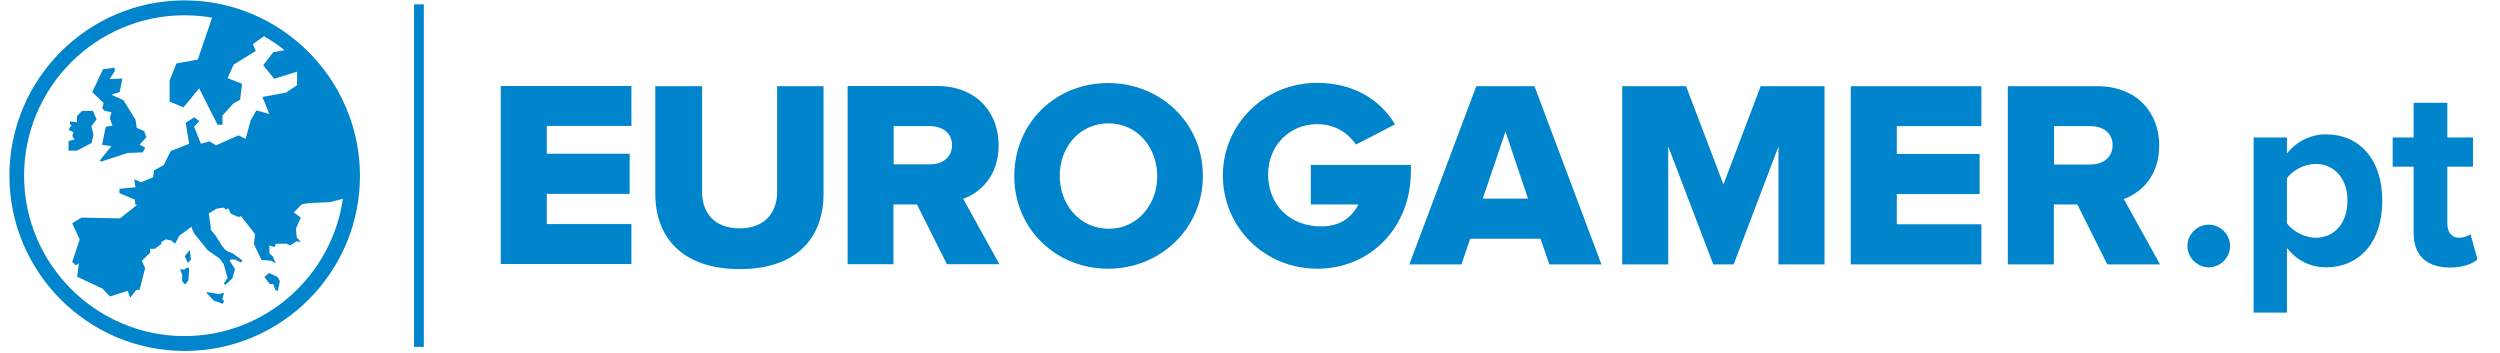 <svg xmlns="http://www.w3.org/2000/svg" viewBox="0 0 1276.5 180.2" fill="#0084cc"><path d="M1127.8 114.7c5.9 0 10.9 5 10.9 10.9s-5 10.9-10.9 10.9-10.9-5-10.9-10.9c0-6 5-10.9 10.9-10.9zm22.9 44.9V70.2h17v8.2c5-6.3 12.1-9.8 20-9.8 16.6 0 28.7 12.3 28.7 33.9s-12.1 34-28.7 34c-7.6 0-14.7-3.2-20-9.9v33h-17zm31.6-75.9c-5.5 0-11.8 3.2-14.6 7.4V114c2.8 4 9.1 7.4 14.6 7.4 9.8 0 16.3-7.6 16.3-18.9.1-11.1-6.5-18.8-16.3-18.8zm50.1 35.1V85.1h-10.7V70.2h10.7V52.5h17.2v17.7h13.1v14.9h-13.1v29.2c0 4 2.1 7.1 5.9 7.1 2.5 0 5-.9 5.9-1.9l3.6 12.9c-2.5 2.3-7.1 4.2-14.2 4.2-11.9-.1-18.4-6.2-18.4-17.8zM211.4 2.2h5v174.9h-5zm44.3 132.7v-91h66.7v20.4h-43.2v14.2h42.3V99h-42.3v15.4h43.2v20.4h-66.7zm78.9-36V44h23.9v54.1c0 10.8 6.5 18.5 19.2 18.5 12.5 0 19.1-7.8 19.1-18.5V44h23.7v54.8c0 22.6-13.6 38.6-42.8 38.6s-43.1-16.1-43.1-38.5zm148.9 36l-15.3-30.5h-12v30.5h-23.4v-91h45.5c20.2 0 31.6 13.4 31.6 30.3 0 15.8-9.5 24.3-18.1 27.3l18.5 33.4h-26.8zm2.6-60.8c0-6.3-5-9.7-11.3-9.7h-18.5v19.5h18.5c6.2 0 11.3-3.4 11.3-9.8zM753.8 44l-34.2 91h26.6l4.5-13.1h35.9l4.5 13.1h26.6l-34.2-91h-29.7zm3.3 57.4l11.6-34.2 11.5 34.2h-23.1zM880 94.2L860.9 44h-32.6v91h23.5V74.8l23 60.2h10.4l22.9-60.2V135h23.5V44H899zm65 40.8h66.7v-20.5h-43.2V99.1h42.3V78.6h-42.3V64.4h43.2V44H945zm139.4-33.4c8.6-3 18.1-11.5 18.1-27.3 0-16.9-11.5-30.3-31.7-30.3h-45.6v91h23.5v-30.6h12L1076 135h26.9l-18.5-33.4zm-17-17.6h-18.6V64.4h18.6c6.3 0 11.3 3.4 11.3 9.7 0 6.4-5 9.9-11.3 9.9zm-347 .2h-51.1v20.2h24.3c-3.8 7.4-10.1 11.2-19 11.2-15.9 0-27.1-10.9-27.1-26.6 0-14.5 10.8-25.6 25-25.6 8.2 0 15 3.5 19.9 10.4l19.9-10.3C704.2 50 690 42.3 672.5 42.3c-26.7 0-48.1 21-48.1 47.3 0 26.6 21.4 47.6 48.2 47.6 27.3 0 47.8-21.2 47.8-49.7v-3.3zm-154.6 53c-26.7 0-47.9-20.4-47.9-47.2 0-27.1 20.9-47.6 47.9-47.6 26.8 0 48.4 20.4 48.4 47.4s-21.8 47.4-48.4 47.4zM566 63c-14.9 0-24.9 12.3-24.9 26.7 0 14.6 10 27.1 25.2 27.1 14.6 0 24.6-12.6 24.6-26.7 0-14.4-9.8-27.1-24.9-27.1zM52.2 55.3l1.3 1.3 3.4.7-.8 2.9 1.3 4-3.4.5-1.9 9.2 4.8.7-6 7.4.8.5 13.5-4.4 7.7-.3 1.3-2.4-2.9-1.6 3.4-3.7-1.1-3.2-3.8-1.6-.6-4.2-6.2-10-6.1-2.7 4.2-1.4 1.4-6.9-6.5.3 2.7-4.3-.4-1.6-3.3.6-2.4.2L47.1 47l5.8 5.6zM46.8 73l.9-4.3-1-4.2 2.6-3.6-1.9-4.3h-5.5l-2.6 2.7v3.1l-3.6-.4v1.3l.8.8-1.5 2.2 2.6 1.2-.7 2 1.2 1.7-3.1.8v4.9h4.3zm47.5 57.9l1.7 3.4 1.5-1.8-.6-4.9zm-.4 6.9l-.9-.4-1 .3 1 2.6v3.3l1.6 1.7 1.6-2.2.4-6.4h-1.2zm17.6 12.3l-5.5-.9-.7.2 3.9 4.1 4.6 1.6.6-1.3-.9-1.1.9-3.1zm25.9-10.7l-2.4 2 2.6 3.5 1.9.2 1.1 2.9 1.2.7 1.1-5.1-1.2-2.2zM94.2.2C44.9.2 4.8 40.4 4.8 89.7s40.1 89.5 89.5 89.5 89.5-40.1 89.5-89.5C183.7 40.4 143.5.2 94.2.2zm0 171.4c-45.1 0-81.9-36.7-81.9-81.9C12.3 44.6 49 7.8 94.2 7.8c4.8 0 9.5.4 14.1 1.2L101 30.4l-10.9 2-3.5 8.7v10.8l7.1 2.9 8-9.7 6.9 13.7 2.5 4.9h2.5V59l5.5-6.1 3.5-2 1-8.1-7.4-2.9 3.1-6.9 11.3-7-1.5-3.5 5.7-4c3.7 2.1 7.2 4.5 10.5 7.1l-5.8 1.1-5.1 6.6 5.6 6.9 11.7-3.6v6.9l-5.7 3.8-12 2.2 3.5 8.7-6.6-1.8-2.9 5.1-2.6 9.4-3.6-1.8-11.5 5.1-3.3-2-4.4 1.2-3.5-8.7 2.7-2.9-2.7-1.9-4.3 2.8 1.8 10.7-9.4 3.7-3.6 7.2-5 2.7-.4 3.5-6.2 2.6-3.5-1.6.7 4.1-8.2.8v2.2l7.9 3.3.2 2.6h1l-8.8 7-19.7-.4-4.7 2.9 3.8 8.3-3.8 11.4 1.9 1.8 1.5-1.1-.9 6.9 13 6.1 3.7 4 9.1-2.9 1.3 3.5 3-3.9 1.8-.2 2.8-11-1.7-3.7 4.2-4.1V127l2.3.1 3.7-2.7-.5-.6 2.6-1.6 2.7.6 2 1.6 2.2-4.1 6.2-4.5.6 1.9.9 1.7 6.7 8.3 6.1 4.3 2.1 2.8 2 7.1-1.9 2.9.7.7 3.6-3.3 1.4-4.8-2.7-4.2.5-.7h2.2l2.9 1.5 1-.9-5-3.7-3-1.2-1.4-1.2-1.4-1.9-3.1-4.9-2.3-2.8-.2-2.3-.9-6.1 3.9-2.4 3.6-.6 1.4 1.1 1-.8 1.4 2.8 3.8 1.7 1.4-.4 7.1 9.1-.5 5.2 3.8 8 4.7.4 2.6 1.3-1.6-3.6-1.6-1.4-.1-4.1 2.7.9.6-1.7 5.3-.1 2.1.9 3.1-2 2.3.1-2.1-2.2-.4-4.5 2.5-5.6-3.6-2.6 4.1-4.2 3.8-.6 10.7-.5 6.5-1.7c-5.8 39.7-39.8 70.1-80.9 70.1z"/></svg>